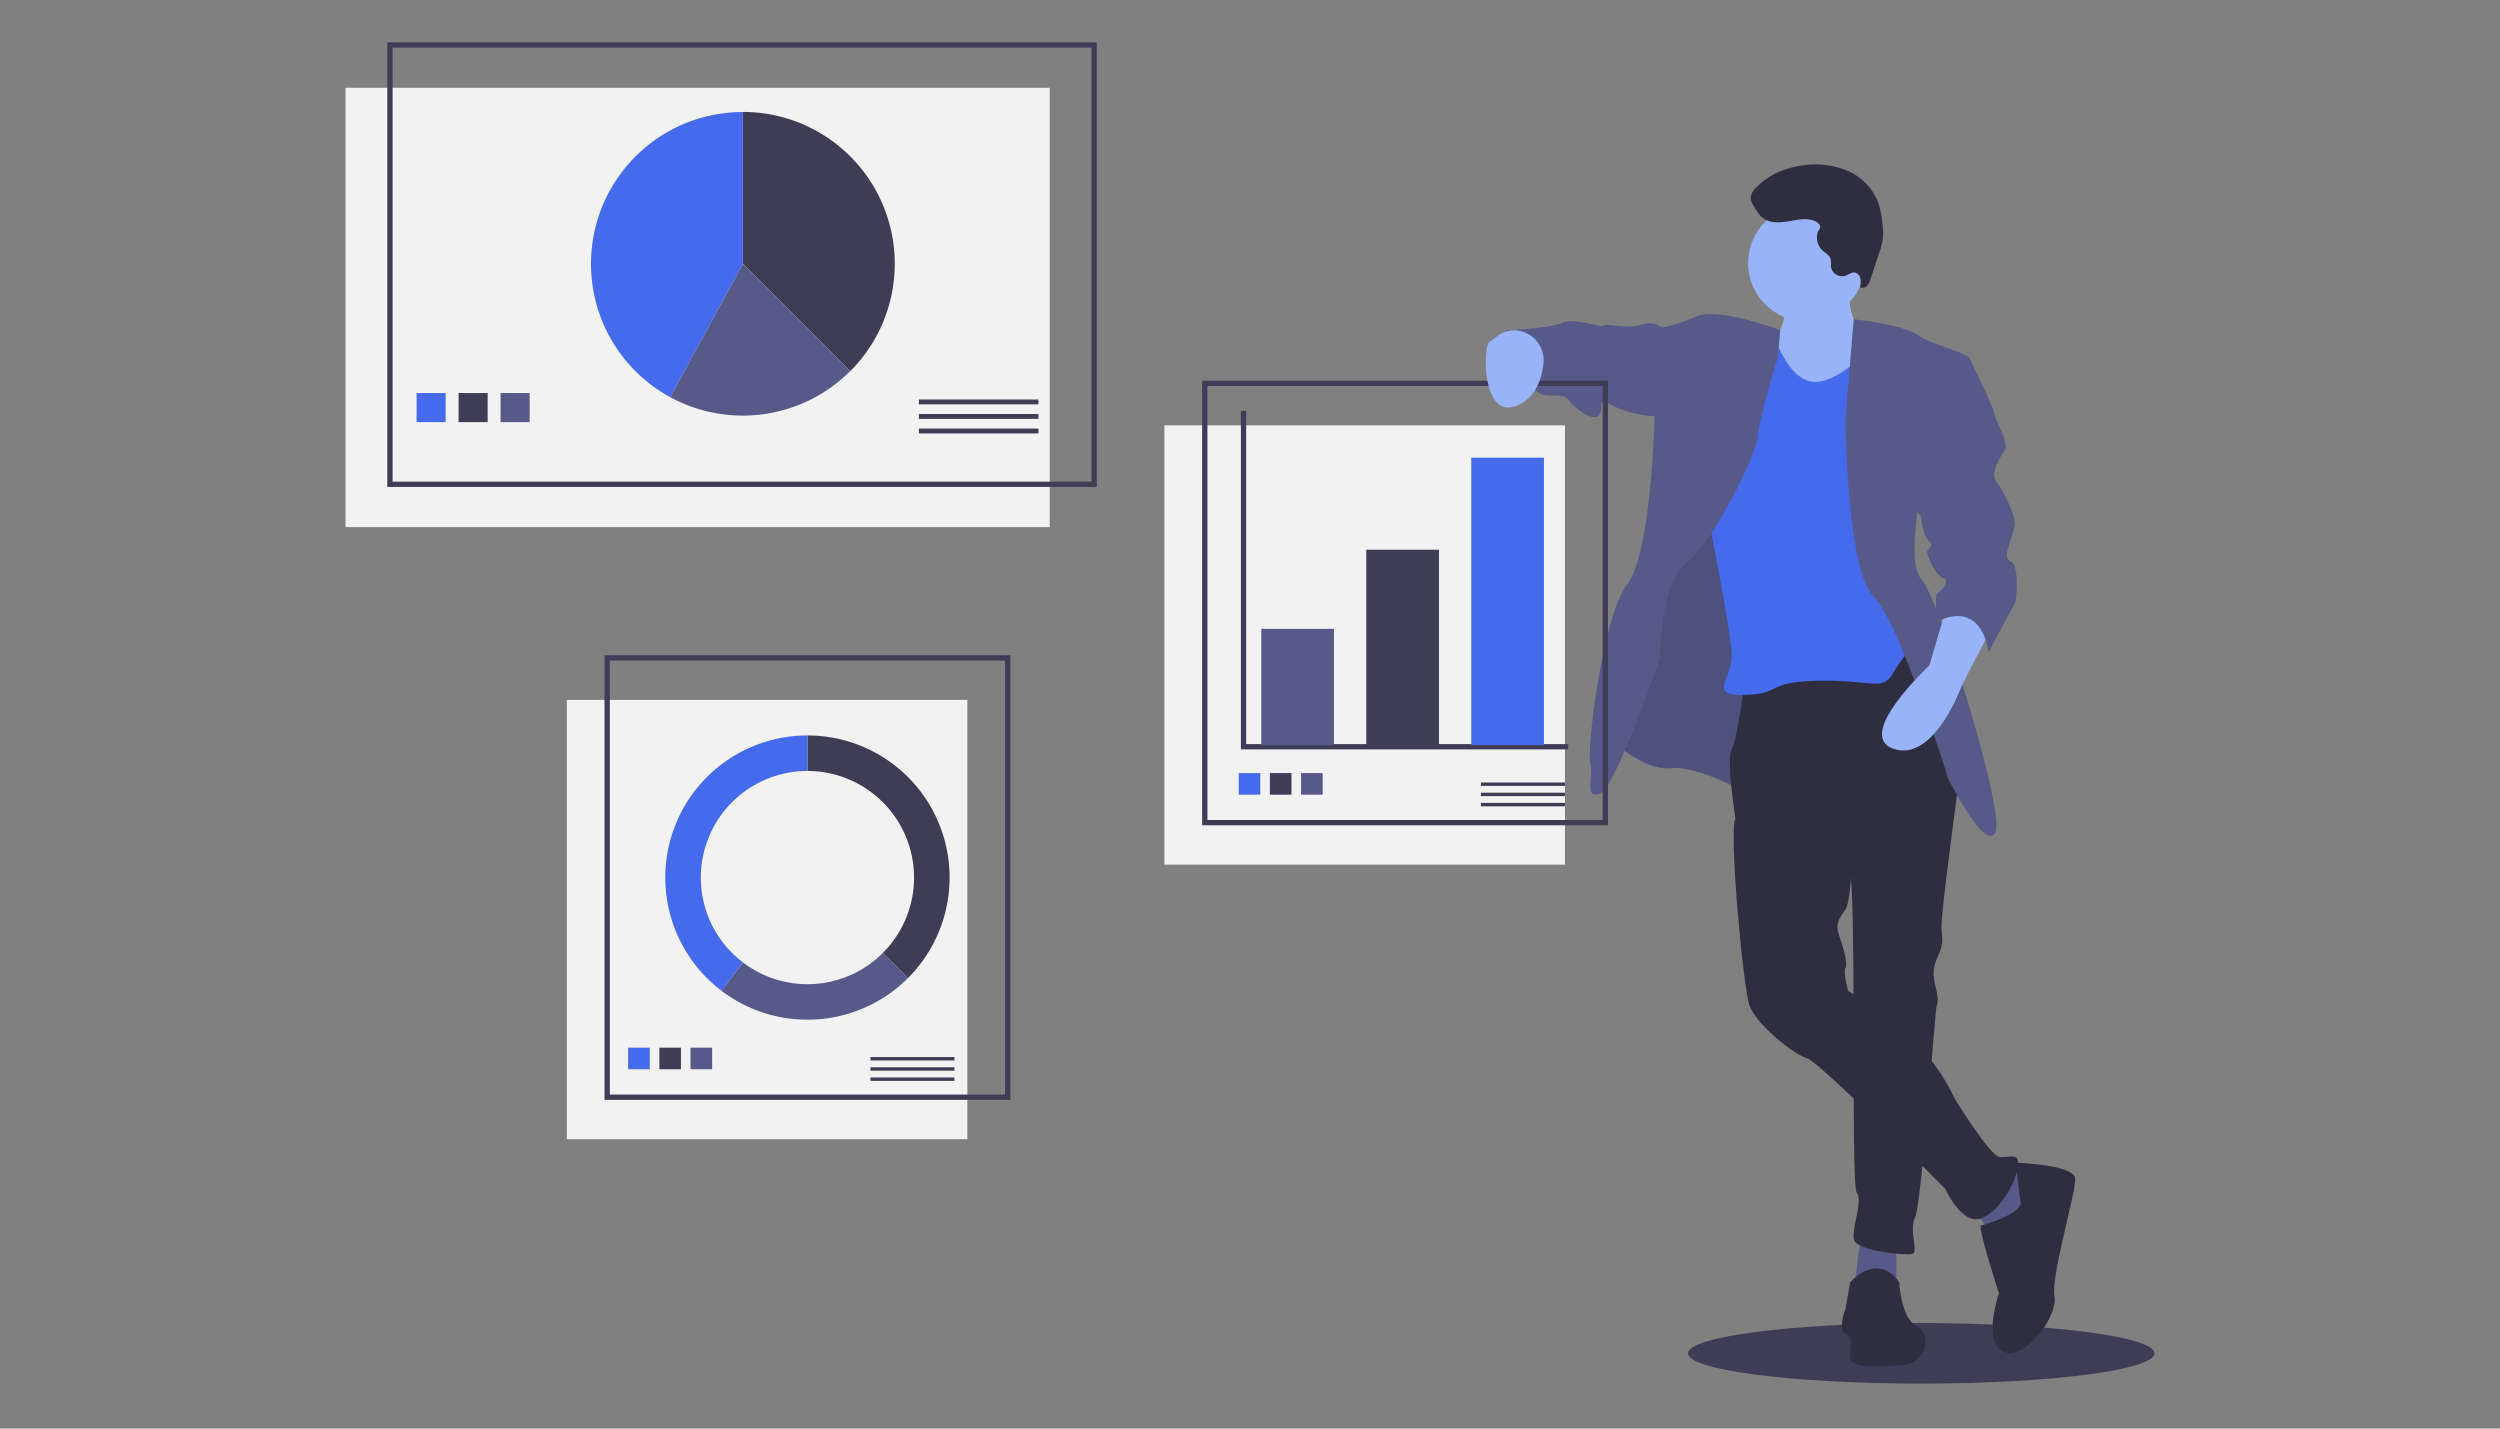 <svg id="Layer_1" data-name="Layer 1" xmlns="http://www.w3.org/2000/svg" viewBox="0 0 945 540"><rect x="0" y="0" width="945" height="540" fill="#808080" stroke="none"/><defs><style>.cls-1,.cls-4{fill:none;}.cls-2{fill:#3f3d56;}.cls-3{fill:#f2f2f2;}.cls-4{stroke:#3f3d56;stroke-miterlimit:10;stroke-width:2px;}.cls-5{fill:#456aeb;}.cls-6{fill:#575a89;}.cls-7{fill:#ffb9b9;}.cls-8{fill:#98b3f7;}.cls-9{opacity:0.1;isolation:isolate;}.cls-10{fill:#2f2e41;}</style></defs><rect class="cls-1" width="945" height="540"/><ellipse class="cls-2" cx="726.22" cy="511.56" rx="88.17" ry="11.44"/><rect class="cls-3" x="130.61" y="33.18" width="266.19" height="166.06"/><rect class="cls-4" x="147.4" y="17" width="266.19" height="166.06"/><path class="cls-2" d="M321.38,140.31a57.39,57.39,0,0,0-40.58-98V99.73Z"/><path class="cls-5" d="M280.8,42.34a57.39,57.39,0,0,0-27.46,107.79l27.46-50.4Z"/><path class="cls-6" d="M321.38,140.31,280.8,99.73l-27.46,50.4a57.44,57.44,0,0,0,68-9.82Z"/><rect class="cls-5" x="157.47" y="148.57" width="10.99" height="10.99"/><rect class="cls-2" x="173.34" y="148.57" width="10.99" height="10.99"/><rect class="cls-6" x="189.22" y="148.57" width="10.99" height="10.99"/><rect class="cls-2" x="347.34" y="151.01" width="45.18" height="1.83"/><rect class="cls-2" x="347.34" y="156.5" width="45.18" height="1.83"/><rect class="cls-2" x="347.34" y="162" width="45.18" height="1.83"/><rect class="cls-3" x="214.25" y="264.57" width="151.41" height="166.06"/><rect class="cls-4" x="229.51" y="248.69" width="151.41" height="166.06"/><rect class="cls-5" x="237.45" y="396.02" width="8.16" height="8.16"/><rect class="cls-2" x="249.24" y="396.02" width="8.16" height="8.16"/><rect class="cls-6" x="261.03" y="396.02" width="8.16" height="8.16"/><rect class="cls-2" x="329.03" y="399.57" width="31.75" height="1.29"/><rect class="cls-2" x="329.03" y="403.43" width="31.75" height="1.29"/><rect class="cls-2" x="329.03" y="407.29" width="31.75" height="1.29"/><path class="cls-2" d="M305.22,278v13.43a40.3,40.3,0,0,1,28.49,68.79l9.5,9.49a53.72,53.72,0,0,0-38-91.71Z"/><path class="cls-6" d="M343.21,369.71l-9.5-9.49a40.28,40.28,0,0,1-52.87,3.58l-8.13,10.7A53.73,53.73,0,0,0,343.21,369.71Z"/><path class="cls-5" d="M264.92,331.72a40.29,40.29,0,0,1,40.3-40.29V278a53.72,53.72,0,0,0-32.51,96.5l8.13-10.7A40.21,40.21,0,0,1,264.92,331.72Z"/><path class="cls-7" d="M699.38,102.47s-2.49,18.5,3.92,20.64,4.63,18.5,4.63,18.5l-19.22,14.6-17.08,1.42-4.27-22.07,2.49-5.69s9.61-11.39,2.84-23.13S699.38,102.47,699.38,102.47Z"/><path class="cls-8" d="M699.38,102.47s-2.49,18.5,3.92,20.64,4.63,18.5,4.63,18.5l-19.22,14.6-17.08,1.42-4.27-22.07,2.49-5.69s9.61-11.39,2.84-23.13S699.38,102.47,699.38,102.47Z"/><path class="cls-6" d="M681.59,246.6l-22.42,52.67s-17.44-10-27.76-8.9S608.28,279,608.28,279l12.81-61.92,23.85-65.84,33.09,21Z"/><path class="cls-9" d="M681.59,246.6l-22.42,52.67s-17.44-10-27.76-8.9S608.28,279,608.28,279l12.81-61.92,23.85-65.84,33.09,21Z"/><polygon class="cls-6" points="716.82 470.44 716.82 487.52 700.81 487.52 703.3 467.59 716.82 470.44"/><polygon class="cls-6" points="758.46 440.9 770.2 448.02 761.66 467.59 752.76 466.52 744.22 454.43 758.46 440.9"/><path class="cls-10" d="M720,241.61l21,49.47s-7.47,54.8-7.12,59.43.72,6.41-1.06,10.32-2.49,6.41-1.43,11,1.43,6.41.71,8.19-5.69,75.09-8.18,80.07,1.42,13.17-1.07,13.88-21-1.07-22.06-5.34,3.56-14.59,1.07-17.79.35-118.51-3.21-126.34S656,309.59,656,309.59s-3.56-22.78-1.43-26.34,5-26,5-26Z"/><path class="cls-10" d="M699.38,484.67s10-11.74,18.51,0c0,0,.71,13.88,6.76,16.73s3.2,14.23-5.34,14.59-19.57,1.78-19.93-2.85,1.43-7.47-1.77-8.89,0-9.61,0-9.61Z"/><path class="cls-10" d="M700.45,314.57s-.35,25.62-2.84,29.18-3.92,5.69-2.5,9.61,3.56,11,2.5,12.45,1.06,8.9,1.06,8.9,27.4,13.17,40.22,40.57c0,0,13.16,21.71,17.08,22.06s8.54-2.49,6.4,5.7S752.05,461.9,746,460.83s-10.67-11.39-10.67-11.39S688,401.4,683,400s-19.21-12.81-21.7-19.93-7.83-66.55-5.34-70.46,11.74-9.26,11.74-9.26Z"/><path class="cls-10" d="M762,439.48s22.06.71,22.42,6-9.26,37-7.83,44.48-11,24.56-19.22,21-1.78-22.07-1.78-22.07-8.18-25.26-6.76-25.62,15.66-4.62,14.95-8.9S762,439.48,762,439.48Z"/><circle class="cls-8" cx="682.84" cy="99.44" r="22.06"/><path class="cls-5" d="M705.08,133.43s-12.1,12.81-21,10.68-13.52-17.44-13.52-17.44l-16-2.85s-11.38,50.53-11.38,55.52,11.38,58.72,11.38,68.32-9.25,15.31,5,15,7.47-5,28.11-5.34,23.84,4.27,28.11-3.2a59.71,59.71,0,0,1,10.68-13.17L719,214.57l-1.07-74.38s-9.12-17.79-13.28-16.37C704.61,123.82,706.86,131.65,705.08,133.43Z"/><path class="cls-6" d="M700.7,120.67s19,2.08,24.31,6,20.28,6.76,19.93,9.61-17.44,43.41-17.44,43.41-7.83,32-1.07,39.5,32,89,27.76,95.73-17.8-20.64-17.8-20.64-18.14-58.72-28.11-68.68-10.67-63.7-10.67-66.19S700.7,120.67,700.7,120.67Z"/><path class="cls-6" d="M672.94,124.8s-23.38-8.81-31.56-5.25-13.17,4.27-13.17,4.27l-2.85,34.88S624.3,208.87,615,221s-15.3,62.64-13.88,67.62-2.49,13.52,3.56,11.39,22.78-51.25,22.78-51.25,0-28.11,10-35.94,26.34-40.21,27-48S672,135.21,672,135.21Z"/><path class="cls-8" d="M753.12,237s-10.68,19.93-12.1,23.49-11.39,27.75-25.62,22.42,13.88-31.32,13.88-31.32l6.4-21.71S752.41,226.31,753.12,237Z"/><path class="cls-6" d="M631.77,123.82h-3.56a8.19,8.19,0,0,0-7.83-1.07c-4.27,1.78-14.23-.71-14.23.36s-11-3.2-15.66-1.07-21.35,2.85-21.35,2.85S562.37,142,567,145.17s11.39.72,14.59,3.21,9.25-.36,11.39,2.84,10,8.9,11.74,5.34-1.78-6.76,5.7-2.85,19.21,3.92,19.21,3.92Z"/><path class="cls-10" d="M684.83,83.14c-3-.69-6.09.08-9.11.57s-6.36.66-8.92-1c-1.89-1.24-3-3.3-4.14-5.29a6.07,6.07,0,0,1-.89-2.33,5.4,5.4,0,0,1,1.79-3.89c4.61-5.06,11.33-7.83,18.11-8.71a31.31,31.31,0,0,1,16.54,2A21.63,21.63,0,0,1,709.8,76.12a32.7,32.7,0,0,1,1.73,8.31,24.52,24.52,0,0,1,.12,6.29,26.68,26.68,0,0,1-1.22,4.56l-3.35,10.12a6.59,6.59,0,0,1-1.32,2.61,2.29,2.29,0,0,1-2.67.59,8.28,8.28,0,0,0,.12-3.36A2.84,2.84,0,0,0,701,103c-1.23-.13-2.29.83-3.46,1.24a4.27,4.27,0,0,1-5.3-2.87c0-.11-.06-.22-.08-.33-.18-1.16.13-2.4-.31-3.48-.52-1.28-1.88-1.94-2.9-2.86a6.67,6.67,0,0,1-1.83-6.94c.27-.84,1-1.22.89-2.19C687.78,84.28,685.9,83.39,684.83,83.14Z"/><rect class="cls-3" x="440.14" y="160.78" width="151.41" height="166.06"/><rect class="cls-4" x="455.41" y="144.9" width="151.41" height="166.06"/><polyline class="cls-4" points="470.06 155.28 470.06 282.27 592.77 282.27"/><rect class="cls-6" x="476.77" y="237.7" width="27.47" height="43.96"/><rect class="cls-2" x="516.46" y="207.79" width="27.47" height="73.87"/><rect class="cls-5" x="556.14" y="172.99" width="27.47" height="108.67"/><rect class="cls-5" x="468.23" y="292.23" width="8.16" height="8.16"/><rect class="cls-2" x="480.02" y="292.23" width="8.16" height="8.16"/><rect class="cls-6" x="491.81" y="292.23" width="8.16" height="8.16"/><rect class="cls-2" x="559.8" y="295.78" width="31.75" height="1.29"/><rect class="cls-2" x="559.8" y="299.64" width="31.75" height="1.29"/><rect class="cls-2" x="559.8" y="303.5" width="31.75" height="1.29"/><path class="cls-8" d="M572.81,124.87a11.34,11.34,0,0,1,10.61,12.62c-.63,5.85-3,13.13-10.37,15.93-13.17,5-12.46-23.13-10-24.2C564.75,128.51,567.36,124.63,572.81,124.87Z"/><path class="cls-6" d="M741,134.38l3.92,1.9s8.54,17.43,8.89,19.93,6,11.74,3.92,14.23-5.34,8.9-3.21,11.39,7.12,12.45,7.12,16-5.34,13.17-1.78,14.24,2.49,14.94,1.78,16-10,18.51-10,18.51-1.78-19.93-19.22-11.75c0,0-1.42-10,0-10.67s5-5,2.14-5.7-6.77-9.25-6-10.32,2.49-2.49.71-3.56-3.21-7.11-2.85-8.18-3.91-6-3.91-6Z"/></svg>